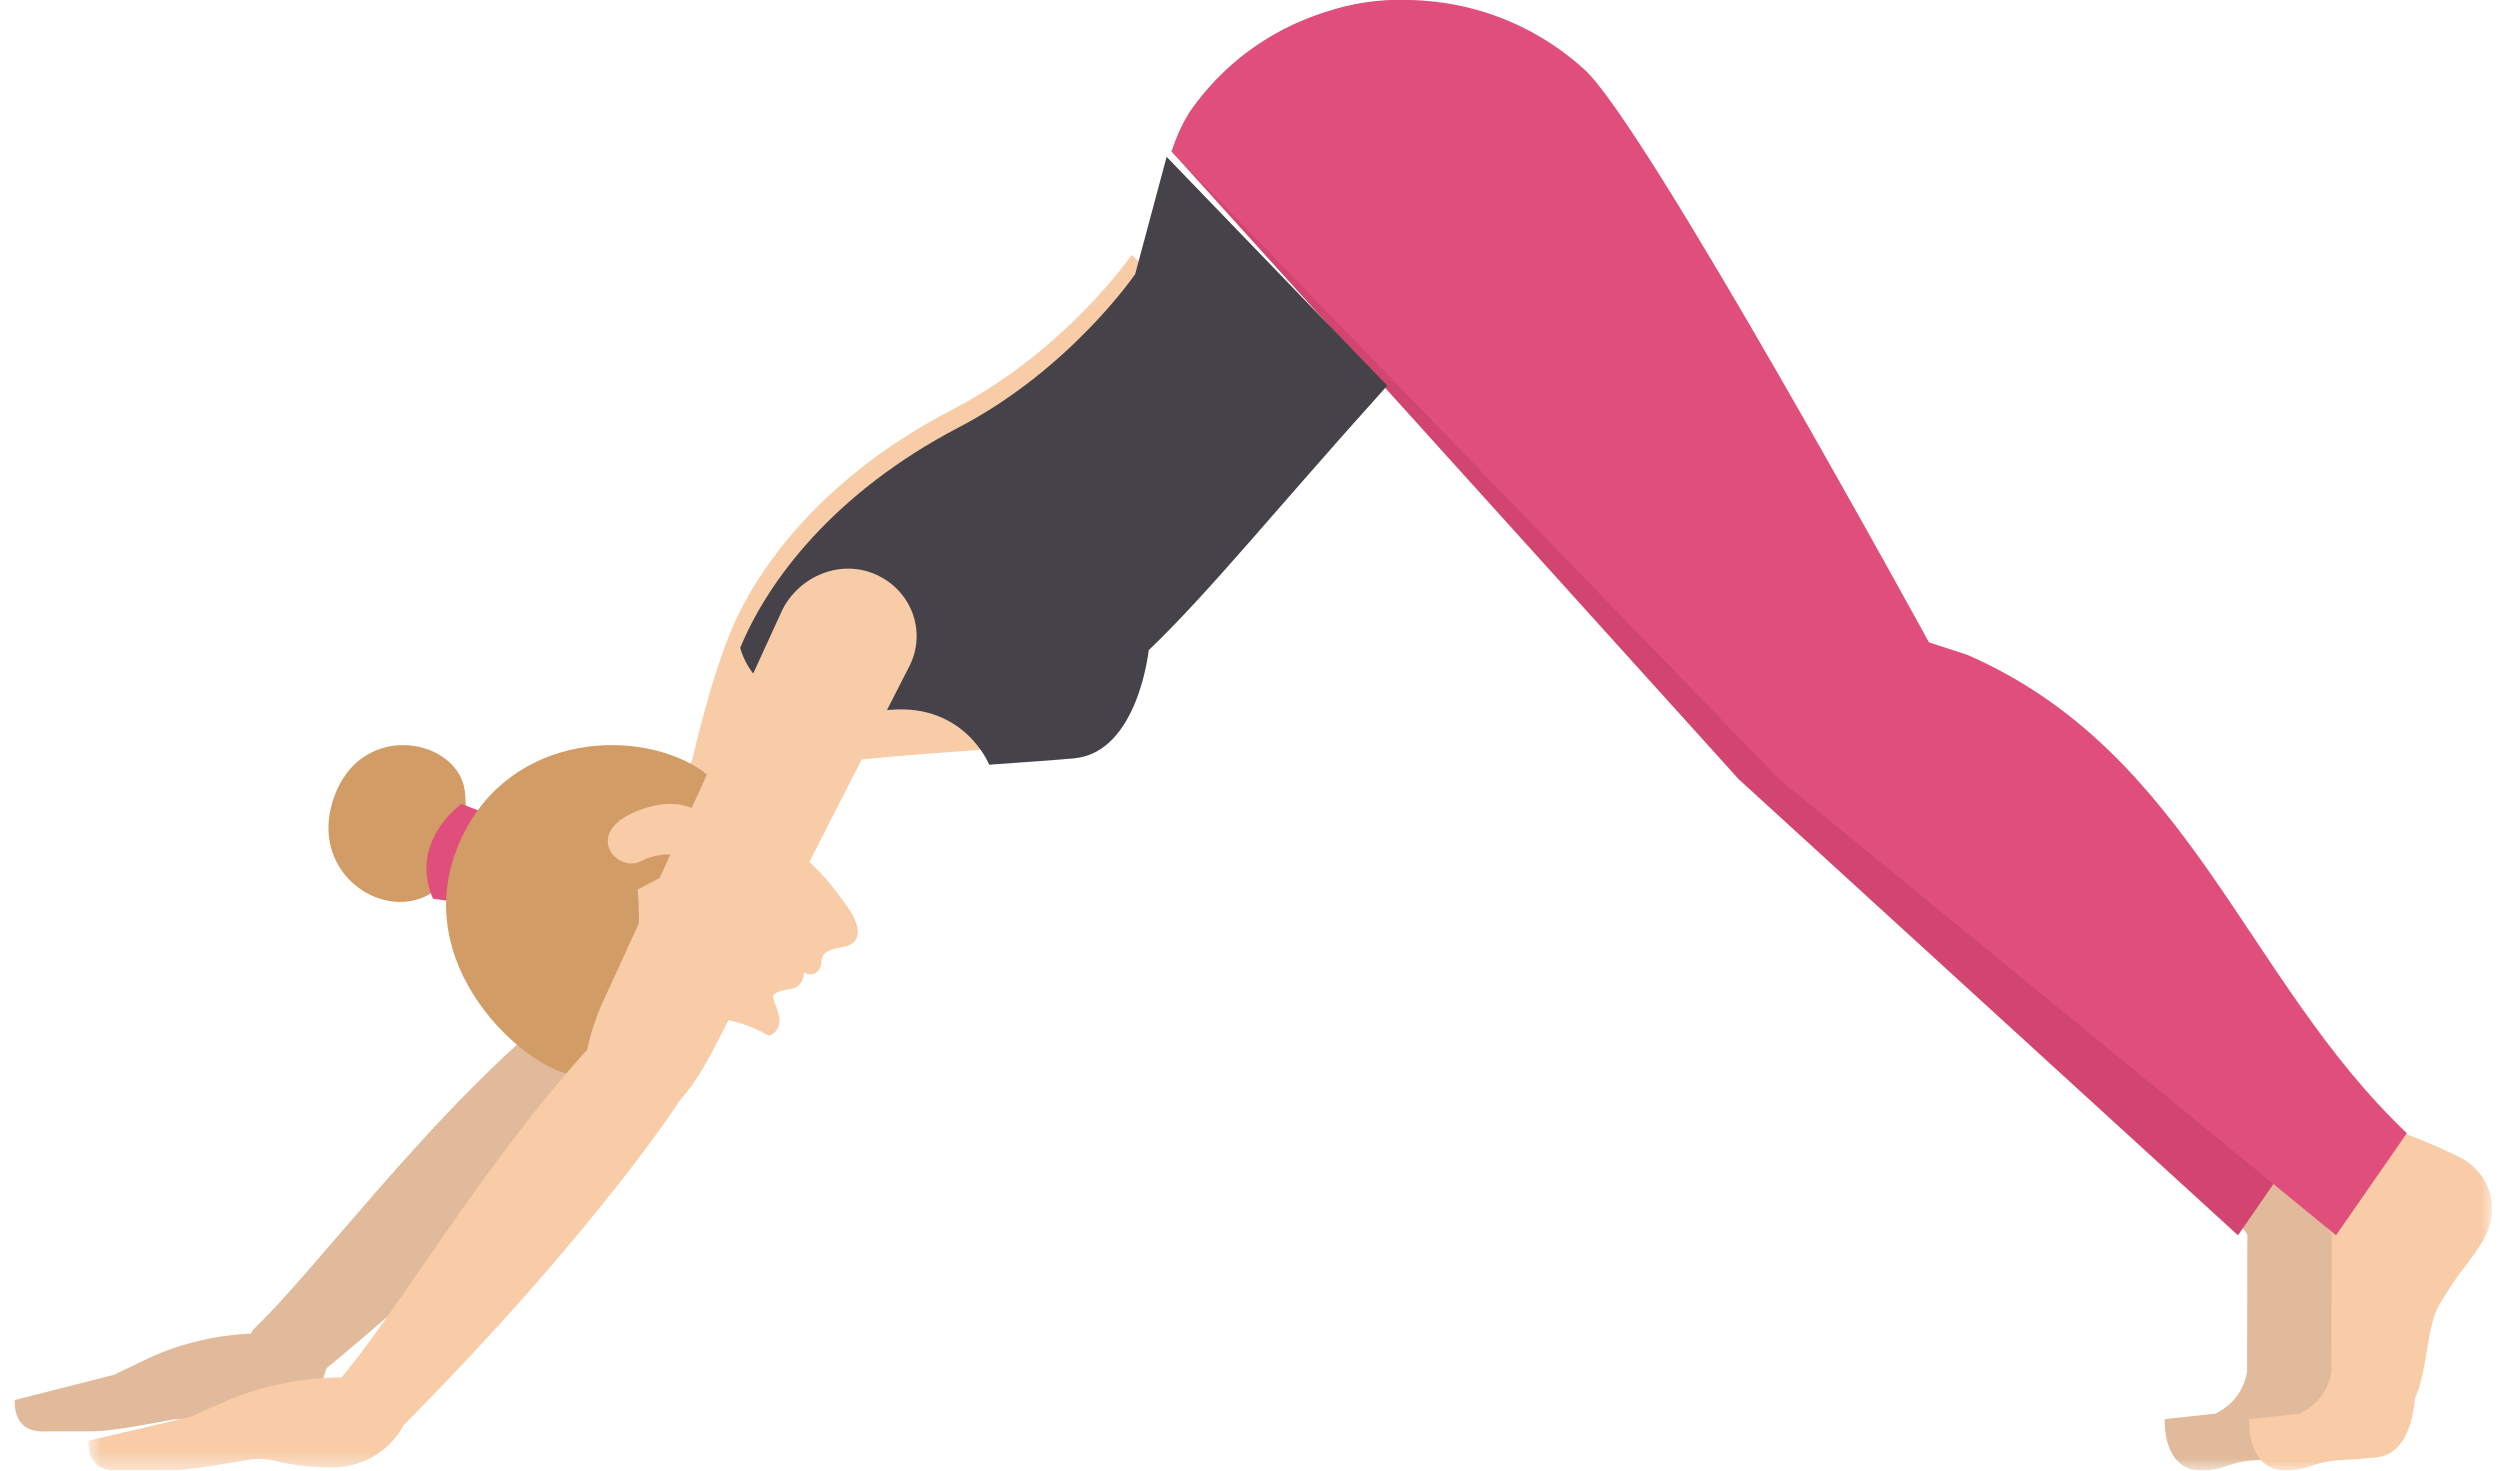 <svg xmlns="http://www.w3.org/2000/svg" xmlns:xlink="http://www.w3.org/1999/xlink" width="136" height="80" viewBox="0 0 136 80">
  <defs>
    <polygon id="image-five-a" points=".876 .657 222.979 .657 222.979 19.2 .876 19.2"/>
    <polygon id="image-five-c" points=".812 .902 108.1 .902 108.1 48 .812 48"/>
    <polygon id="image-five-e" points=".8 .498 33.578 .498 33.578 24.533 .8 24.533"/>
  </defs>
  <g fill="none" fill-rule="evenodd" transform="translate(-92)">
    <g transform="translate(0 60.8)">
      <mask id="image-five-b" fill="#fff">
        <use xlink:href="#image-five-a"/>
      </mask>
      <path fill="#E0BA9A" d="M221.21,2.15 C219.581,1.322 217.644,0.657 217.644,0.657 L212.271,3.521 L214.256,6.354 L214.242,13.795 C214.107,14.731 213.538,15.547 212.708,15.998 L212.511,16.105 L209.762,16.397 C209.762,16.397 209.58,19.449 212.079,19.184 C212.473,19.142 212.734,19.084 212.908,19.021 C213.46,18.822 214.025,18.67 214.61,18.641 C215.195,18.611 215.922,18.562 216.711,18.478 C217.402,18.405 218.535,17.911 218.787,15.284 C219.503,13.654 219.408,11.346 220.113,10.169 C221.211,8.335 221.44,8.293 222.341,6.926 C223.62,4.985 222.838,2.978 221.21,2.15" mask="url(#image-five-b)"/>
    </g>
    <path fill="#D14570" d="M193.978,34.94 L195.856,35.611 C206.91,40.908 209.572,53.25 217.6,61.634 L213.745,67.2 L186.585,42.389 L155.733,8.237 C155.733,8.237 156.904,6.882 157.573,5.865 C162.137,-1.079 171.205,-1.966 176.952,3.79 C180.02,6.861 193.978,34.94 193.978,34.94"/>
    <path fill="#E0BA9A" d="M99.983,73.934 L98.195,74.791 L92.805,76.159 C92.805,76.159 92.63,77.868 94.278,77.867 C95.927,77.864 95.68,77.866 97.053,77.863 C97.983,77.863 99.949,77.499 101.197,77.262 C101.69,77.169 102.196,77.175 102.681,77.308 C103.736,77.599 104.798,77.688 105.719,77.686 C107.698,77.682 109.485,76.208 109.822,74.1 C109.891,73.67 109.887,73.256 109.761,72.891 L109.518,72.891 C105.585,72.01 102.115,72.911 99.983,73.934"/>
    <path fill="#E0BA9A" d="M108.303,75.631 C107.434,76.334 104.841,73.229 105.816,72.291 C109.278,68.959 114.827,61.319 121.47,55.639 C122.721,54.569 125.867,58.839 125.867,58.839 C125.867,58.839 120.64,65.625 108.303,75.631 Z"/>
    <g transform="translate(119.467 32)">
      <mask id="image-five-d" fill="#fff">
        <use xlink:href="#image-five-c"/>
      </mask>
      <path fill="#E0BA9A" d="M2.698,22.39 L13.898,2.944 C14.897,1.163 17.152,0.349 18.954,1.311 C20.86,2.33 21.478,4.729 20.352,6.531 L8.239,25.644 C7.647,26.591 6.415,28.481 5.458,29.047 C4.076,29.866 2.113,29.901 0.812,27.415 C1.026,25.689 1.68,24.063 2.588,22.578 C2.625,22.516 2.662,22.453 2.698,22.39" mask="url(#image-five-d)"/>
      <path fill="#F7CCA7" d="M106.331,30.95 C104.702,30.122 102.765,29.457 102.765,29.457 L97.392,32.321 L99.378,35.154 L99.363,42.595 C99.229,43.531 98.659,44.347 97.829,44.798 L97.632,44.905 L94.883,45.197 C94.883,45.197 94.701,48.249 97.2,47.984 C97.594,47.942 97.855,47.884 98.029,47.821 C98.581,47.622 99.146,47.47 99.731,47.441 C100.316,47.411 101.043,47.362 101.834,47.278 C102.523,47.205 103.657,46.711 103.908,44.084 C104.624,42.454 104.53,40.146 105.234,38.969 C106.332,37.135 106.562,37.093 107.462,35.726 C108.741,33.785 107.959,31.778 106.331,30.95" mask="url(#image-five-d)"/>
    </g>
    <path fill="#E04F7B" d="M199.005,35.617 C211.168,40.915 214.097,53.26 222.933,61.645 L219.079,67.2 L188.801,42.397 L155.733,8.238 C155.733,8.238 156.138,6.883 156.874,5.866 C161.897,-1.079 171.876,-1.967 178.201,3.79 C181.576,6.863 196.937,34.946 196.937,34.946 L199.005,35.617 Z"/>
    <path fill="#F7CCA7" d="M131.077,46.933 L129.067,44.036 C129.067,44.036 130.224,38.06 131.747,34.373 C133.27,30.685 136.927,25.851 143.825,22.272 C149.983,19.076 153.562,13.867 153.562,13.867 L162.133,21.688 C162.133,21.688 157.684,31.29 154.309,34.497 C154.309,34.497 153.722,40.104 150.188,40.43 C147.769,40.652 141.342,41.008 137.196,41.483 C136.602,41.551 135.551,43.78 135.087,46.062 L131.077,46.933"/>
    <path fill="#D29C66" d="M117.277,42.976 C116.842,40.066 111.278,39.081 110.025,43.85 C108.98,47.833 113.349,50.427 115.838,48.31 C117.459,46.932 117.402,43.811 117.277,42.976"/>
    <path fill="#E04F7B" d="M118.4,44.239 L117.105,43.733 C117.105,43.733 114.216,45.735 115.553,48.89 L116.784,49.067 L118.4,44.239"/>
    <path fill="#D29C66" d="M127.733,56.346 C127.055,58.46 125.846,59.04 122.995,58.448 C120.321,57.893 114.331,52.47 116.888,46.09 C119.322,40.017 126.332,39.502 129.979,41.781 C132.025,43.059 130.882,45.54 130.882,45.54 C130.882,45.54 128.526,53.871 127.733,56.346"/>
    <path fill="#F7CCA7" d="M124.8,57.313 C124.8,57.313 125.628,57.844 126.821,57.461 C127.413,57.272 127.61,57.187 128.311,56.933 C129.634,56.453 130.081,55.21 131.477,55.47 C132.875,55.73 133.795,56.337 133.795,56.337 C133.795,56.337 134.222,56.308 134.377,55.748 C134.534,55.189 133.944,54.329 134.085,54.114 C134.228,53.897 135.148,53.769 135.148,53.769 C135.148,53.769 135.694,53.663 135.736,52.896 C136.189,53.192 136.668,52.86 136.69,52.32 C136.712,51.779 137.13,51.642 137.827,51.526 C138.525,51.41 139.192,50.864 138.053,49.262 C136.912,47.66 134.782,44.814 130.446,44.53 C130.446,44.53 129.287,42.999 126.513,44.182 C123.739,45.365 125.574,47.526 126.886,46.842 C128.399,46.056 129.748,46.796 129.748,46.796 C129.748,46.796 128.768,47.304 126.689,48.387 C126.689,48.387 127.315,54.518 124.8,57.313"/>
    <path fill="#45424A" d="M144.163,23.246 C137.37,26.796 133.767,31.591 132.267,35.248 C133.098,38.103 136.368,38.957 140.431,38.614 C144.494,38.272 145.812,41.6 145.812,41.6 C147.734,41.462 149.435,41.346 150.43,41.254 C153.912,40.932 154.489,35.371 154.489,35.371 C157.813,32.189 161.249,27.884 167.467,20.979 L155.465,8.533 L153.754,14.911 C153.754,14.911 150.229,20.077 144.163,23.246 Z"/>
    <path fill="#F7CCA7" d="M125.121,53.797 L134.486,33.336 C135.317,31.464 137.537,30.421 139.485,31.187 C141.547,31.997 142.44,34.311 141.482,36.219 L131.145,56.443 C130.641,57.446 129.584,59.449 128.666,60.111 C127.339,61.067 125.334,61.308 123.733,58.979 C123.766,57.242 124.26,55.563 125.029,53.994 C125.061,53.928 125.092,53.862 125.121,53.797"/>
    <g transform="translate(96 55.467)">
      <mask id="image-five-f" fill="#fff">
        <use xlink:href="#image-five-e"/>
      </mask>
      <path fill="#F7CCA7" d="M33.578,3.51 C33.578,3.51 29.007,10.965 17.572,22.452 C16.767,23.261 13.805,20.383 14.692,19.326 C17.845,15.569 22.651,7.213 28.778,0.73 C29.931,-0.492 33.578,3.51 33.578,3.51" mask="url(#image-five-f)"/>
      <path fill="#F7CCA7" d="M8.192,20.793 L6.351,21.609 L0.805,22.91 C0.805,22.91 0.624,24.535 2.321,24.533 C4.017,24.532 3.762,24.532 5.177,24.531 C6.132,24.53 8.156,24.185 9.44,23.959 C9.949,23.871 10.468,23.876 10.969,24.003 C12.053,24.278 13.147,24.365 14.095,24.363 C16.13,24.357 17.969,22.957 18.317,20.95 C18.388,20.542 18.383,20.147 18.255,19.801 L18.003,19.801 C13.957,18.962 10.386,19.82 8.192,20.793" mask="url(#image-five-f)"/>
    </g>
  </g>
</svg>
